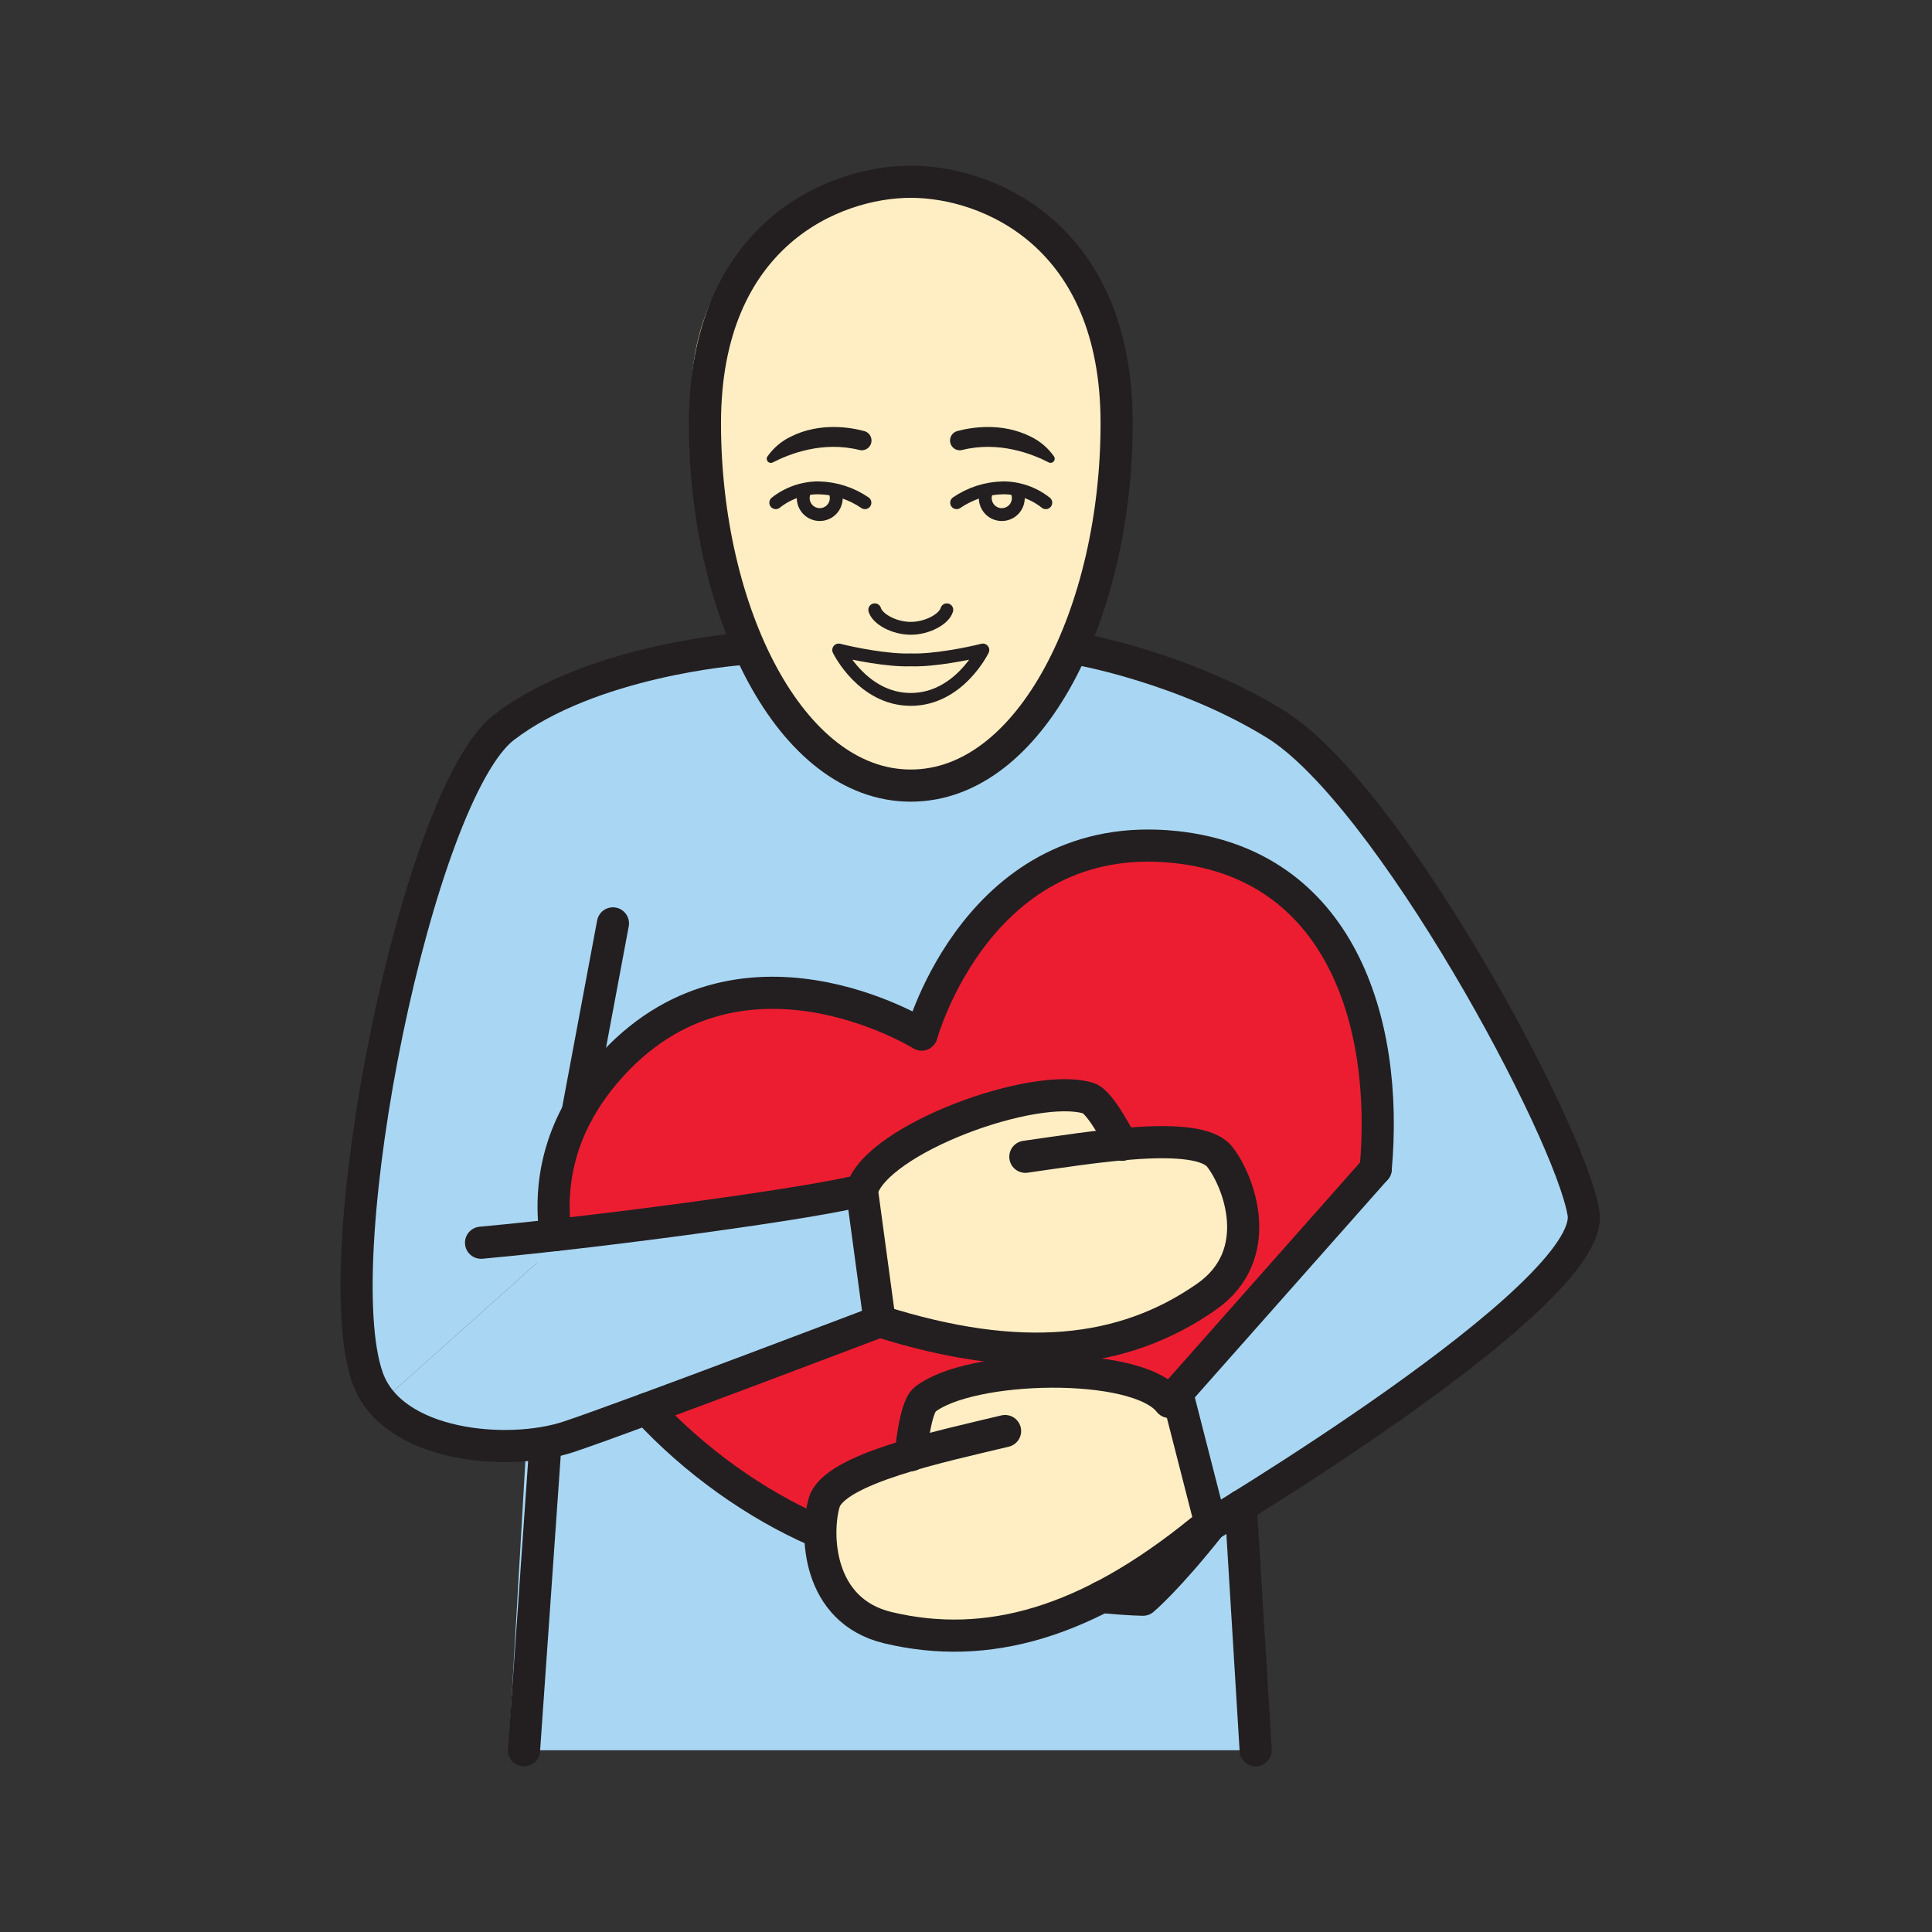 <svg width="1024" height="1024" viewBox="0 0 1024 1024" fill="none" xmlns="http://www.w3.org/2000/svg">
<rect x="0" y="0" width="1024" height="1024" fill="#333333" stroke="none"/>
<g id="verb/love">
<g id="i love you">
<path id="Vector" d="M297.245 449.787L269.586 927.667H665.536L640.152 508.441L622.716 362.354L472.498 328.107L311.671 356.537L297.245 449.787Z" fill="#A9D7F3"/>
<path id="Vector_2" d="M302.399 653.47L206.512 739.169C199.6 730.174 193.266 717.771 186.969 700.287C169.99 653.494 227.248 408.942 262.505 387.737L329.203 355.49L302.399 653.47Z" fill="#A9D7F3"/>
<path id="Vector_3" d="M488.501 548.335C488.501 548.335 415.794 503.781 360.078 538.702C304.362 573.622 275.45 630.314 320.305 711.654C394.842 846.929 605.87 847.832 605.87 847.832C605.87 847.832 742.336 695.567 729.163 590.685C715.989 485.803 674.831 439.516 590.204 449.534C505.576 459.553 488.501 548.335 488.501 548.335Z" fill="#ED1D31"/>
<path id="Vector_4" d="M622.066 355.514L622.849 448.896L696.001 480.277L726.84 555.295L729.152 619.585L622.066 739.169L639.695 808.047C726.828 755.919 809.192 701.877 840.114 645.342C777.294 501.084 708.356 376.298 622.066 355.514Z" fill="#A9D7F3"/>
<path id="Vector_5" d="M592.672 606.749C592.672 606.749 581.341 582.04 572.141 580.679C528.575 574.225 461.359 609.867 453.146 634.203L463.502 698.024C537.895 724.093 602.594 725.803 656.889 665.572C659.851 643.09 658.864 622.33 639.694 609.47L592.672 606.749Z" fill="#FFEEC3"/>
<path id="Vector_6" d="M485.707 766.263C485.707 766.263 440.443 781.014 435.133 794.621C429.822 808.227 433.604 860.379 472.462 863.522C511.32 866.665 572.972 854.72 599.211 836.513C615.618 825.033 631.202 812.419 645.848 798.763L628.086 739.169C628.086 739.169 585.833 724.84 555.837 726.983C525.842 729.127 490.717 734.208 485.683 743.107C480.65 752.006 485.707 766.263 485.707 766.263Z" fill="#FFEEC3"/>
<path id="Vector_7" d="M595.272 213.593C595.272 302.7 575.488 339.366 552.97 373.107C525.479 414.337 480.721 416.384 480.721 416.384C480.721 416.384 435.927 414.337 408.472 373.107C385.954 339.39 366.17 302.688 366.17 213.593C366.17 124.497 436.673 96.332 480.697 96.332C524.721 96.332 595.272 124.521 595.272 213.593Z" fill="#FFEEC3"/>
<path id="Vector_8" d="M206.512 739.169C221.239 758.34 238.759 762.048 265.515 766.419C304.795 772.814 464.201 700.287 464.201 700.287L454.772 630.784L302.398 653.47L206.512 739.169Z" fill="#A9D7F3"/>
<path id="Vector_9" d="M591.842 224.309C591.842 324.062 546.71 416.384 482.733 416.384C418.757 416.384 373.625 324.062 373.625 224.309C373.625 124.557 441.708 96.332 482.733 96.332C523.759 96.332 591.842 124.545 591.842 224.309Z" stroke="#231F20" stroke-width="17.039" stroke-linecap="round" stroke-linejoin="round"/>
<path id="Vector_10" d="M254.967 658.671C323.688 652.386 434.687 637.081 456.819 630.795C464.67 603.69 548.166 573.104 576.981 582.099C583.532 584.134 594.707 606.76 594.707 606.76" stroke="#231F20" stroke-width="17.039" stroke-linecap="round" stroke-linejoin="round"/>
<path id="Vector_11" d="M391.073 344.171C391.073 344.171 313.092 350.192 267.142 385.497C221.191 420.803 171.845 665.258 194.82 730.259C207.825 767.021 269.478 772.163 301.304 761.567C333.129 750.97 466.273 700.311 466.273 700.311C540.461 723.852 595.213 718.193 639.406 687.343C671.316 665.066 656.866 626.364 646.474 613.119C634.95 598.44 577.536 608.302 543.459 613.119" stroke="#231F20" stroke-width="17.039" stroke-linecap="round" stroke-linejoin="round"/>
<path id="Vector_12" d="M665.536 927.668L657.637 798.281" stroke="#231F20" stroke-width="17.039" stroke-linecap="round" stroke-linejoin="round"/>
<path id="Vector_13" d="M288.984 766.925L277.737 927.667" stroke="#231F20" stroke-width="17.039" stroke-linecap="round" stroke-linejoin="round"/>
<path id="Vector_14" d="M324.869 489.416L306.084 589.782" stroke="#231F20" stroke-width="17.039" stroke-linecap="round" stroke-linejoin="round"/>
<path id="Vector_15" d="M482.697 771.308C482.697 771.308 484.792 746.165 490.151 741.855C513.656 722.925 602.547 720.746 619.79 743.059L729.163 619.573" stroke="#231F20" stroke-width="17.039" stroke-linecap="round" stroke-linejoin="round"/>
<path id="Vector_16" d="M572.43 344.171C572.43 344.171 627.641 353.985 675.987 383.788C736.05 420.875 832.226 599.379 839.295 643.018C846.363 686.656 636.527 811.238 636.527 811.238C576.139 860.391 523.12 875.215 470.679 862.727C432.821 853.72 432.062 812.418 436.867 796.282C442.201 778.401 499.254 766.552 532.705 758.484" stroke="#231F20" stroke-width="17.039" stroke-linecap="round" stroke-linejoin="round"/>
<path id="Vector_17" d="M456.82 630.795L466.237 700.299" stroke="#231F20" stroke-width="17.039" stroke-linejoin="round"/>
<path id="Vector_18" d="M624.113 739.169L641.742 808.047" stroke="#231F20" stroke-width="17.039" stroke-linejoin="round"/>
<path id="Vector_19" d="M294.476 654.589C290.394 624.871 297.835 594.562 322.304 566.686C391.362 487.91 488.477 548.371 488.477 548.371C488.477 548.371 518.641 438.034 622.824 448.932C709.523 458.011 736.279 540.448 729.139 619.621" stroke="#231F20" stroke-width="17.039" stroke-linecap="round" stroke-linejoin="round"/>
<path id="Vector_20" d="M432.291 811.202C400.718 797.402 368.266 774.512 342.666 746.72" stroke="#231F20" stroke-width="17.039" stroke-linecap="round" stroke-linejoin="round"/>
<path id="Vector_21" d="M641.741 808.047C618.609 837.284 605.845 847.868 605.845 847.868C605.845 847.868 599.138 847.868 583.797 846.435" stroke="#231F20" stroke-width="17.039" stroke-linecap="round" stroke-linejoin="round"/>
<path id="Vector_22" d="M409.521 245.141C418.42 240.53 436.097 233.642 455.532 238.507C456.322 238.698 457.147 238.701 457.939 238.513C458.731 238.326 459.467 237.954 460.088 237.428C460.709 236.903 461.197 236.238 461.512 235.487C461.827 234.737 461.961 233.923 461.902 233.112C461.83 232.042 461.427 231.021 460.746 230.192C460.066 229.363 459.144 228.767 458.108 228.488C451.088 226.585 434.748 223.611 419.13 231.426C414.139 233.832 409.855 237.487 406.691 242.035C406.447 242.439 406.339 242.912 406.385 243.382C406.431 243.852 406.628 244.295 406.946 244.644C407.265 244.994 407.687 245.231 408.151 245.32C408.615 245.41 409.095 245.347 409.521 245.141Z" fill="#231F20"/>
<path id="Vector_23" d="M458.433 266.443C451.2 261.491 442.68 258.755 433.916 258.568C425.66 258.536 417.639 261.313 411.17 266.443" stroke="#231F20" stroke-width="6.818" stroke-linecap="round" stroke-linejoin="round"/>
<path id="Vector_24" d="M442.141 259.76C442.861 261.052 443.239 262.507 443.237 263.986C443.236 265.33 442.926 266.655 442.331 267.859C441.736 269.063 440.872 270.114 439.806 270.931C438.739 271.748 437.499 272.308 436.182 272.569C434.864 272.829 433.504 272.783 432.207 272.434C430.91 272.085 429.711 271.442 428.702 270.555C427.694 269.668 426.903 268.561 426.39 267.32C425.878 266.078 425.658 264.735 425.748 263.395C425.838 262.055 426.235 260.753 426.909 259.591" stroke="#231F20" stroke-width="6.818" stroke-linecap="round" stroke-linejoin="round"/>
<path id="Vector_25" d="M482.733 370.698C508.261 370.698 520.929 344.52 520.929 344.52C513.511 346.411 494.859 350.204 482.733 349.746C470.595 350.204 451.943 346.411 444.525 344.52C444.525 344.52 457.193 370.698 482.733 370.698Z" stroke="#231F20" stroke-width="6.818" stroke-linecap="round" stroke-linejoin="round"/>
<path id="Vector_26" d="M555.946 245.141C547.035 240.53 529.37 233.642 509.935 238.507C509.143 238.701 508.317 238.705 507.524 238.518C506.73 238.332 505.992 237.961 505.37 237.435C504.748 236.908 504.259 236.243 503.943 235.491C503.627 234.74 503.493 233.925 503.553 233.112C503.627 232.043 504.033 231.024 504.712 230.195C505.392 229.367 506.312 228.77 507.346 228.488C514.366 226.585 530.707 223.611 546.324 231.426C551.301 233.839 555.572 237.493 558.727 242.035C558.96 242.435 559.061 242.899 559.014 243.36C558.967 243.82 558.775 244.255 558.466 244.6C558.157 244.945 557.747 245.183 557.294 245.28C556.841 245.378 556.369 245.329 555.946 245.141Z" fill="#231F20"/>
<path id="Vector_27" d="M507.033 266.443C514.261 261.49 522.777 258.753 531.538 258.568C539.798 258.535 547.823 261.312 554.296 266.443" stroke="#231F20" stroke-width="6.818" stroke-linecap="round" stroke-linejoin="round"/>
<path id="Vector_28" d="M523.313 259.76C522.592 261.052 522.215 262.507 522.217 263.986C522.217 266.308 523.139 268.535 524.781 270.177C526.423 271.818 528.649 272.741 530.971 272.741C533.293 272.741 535.519 271.818 537.161 270.177C538.803 268.535 539.725 266.308 539.725 263.986C539.723 262.44 539.307 260.923 538.521 259.591" stroke="#231F20" stroke-width="6.818" stroke-linecap="round" stroke-linejoin="round"/>
<path id="Vector_29" d="M501.832 323.207C500.436 328.107 491.573 333.02 482.735 333.02C473.896 333.02 465.034 328.107 463.637 323.207" stroke="#231F20" stroke-width="6.818" stroke-linecap="round" stroke-linejoin="round"/>
</g>
</g>
</svg>
